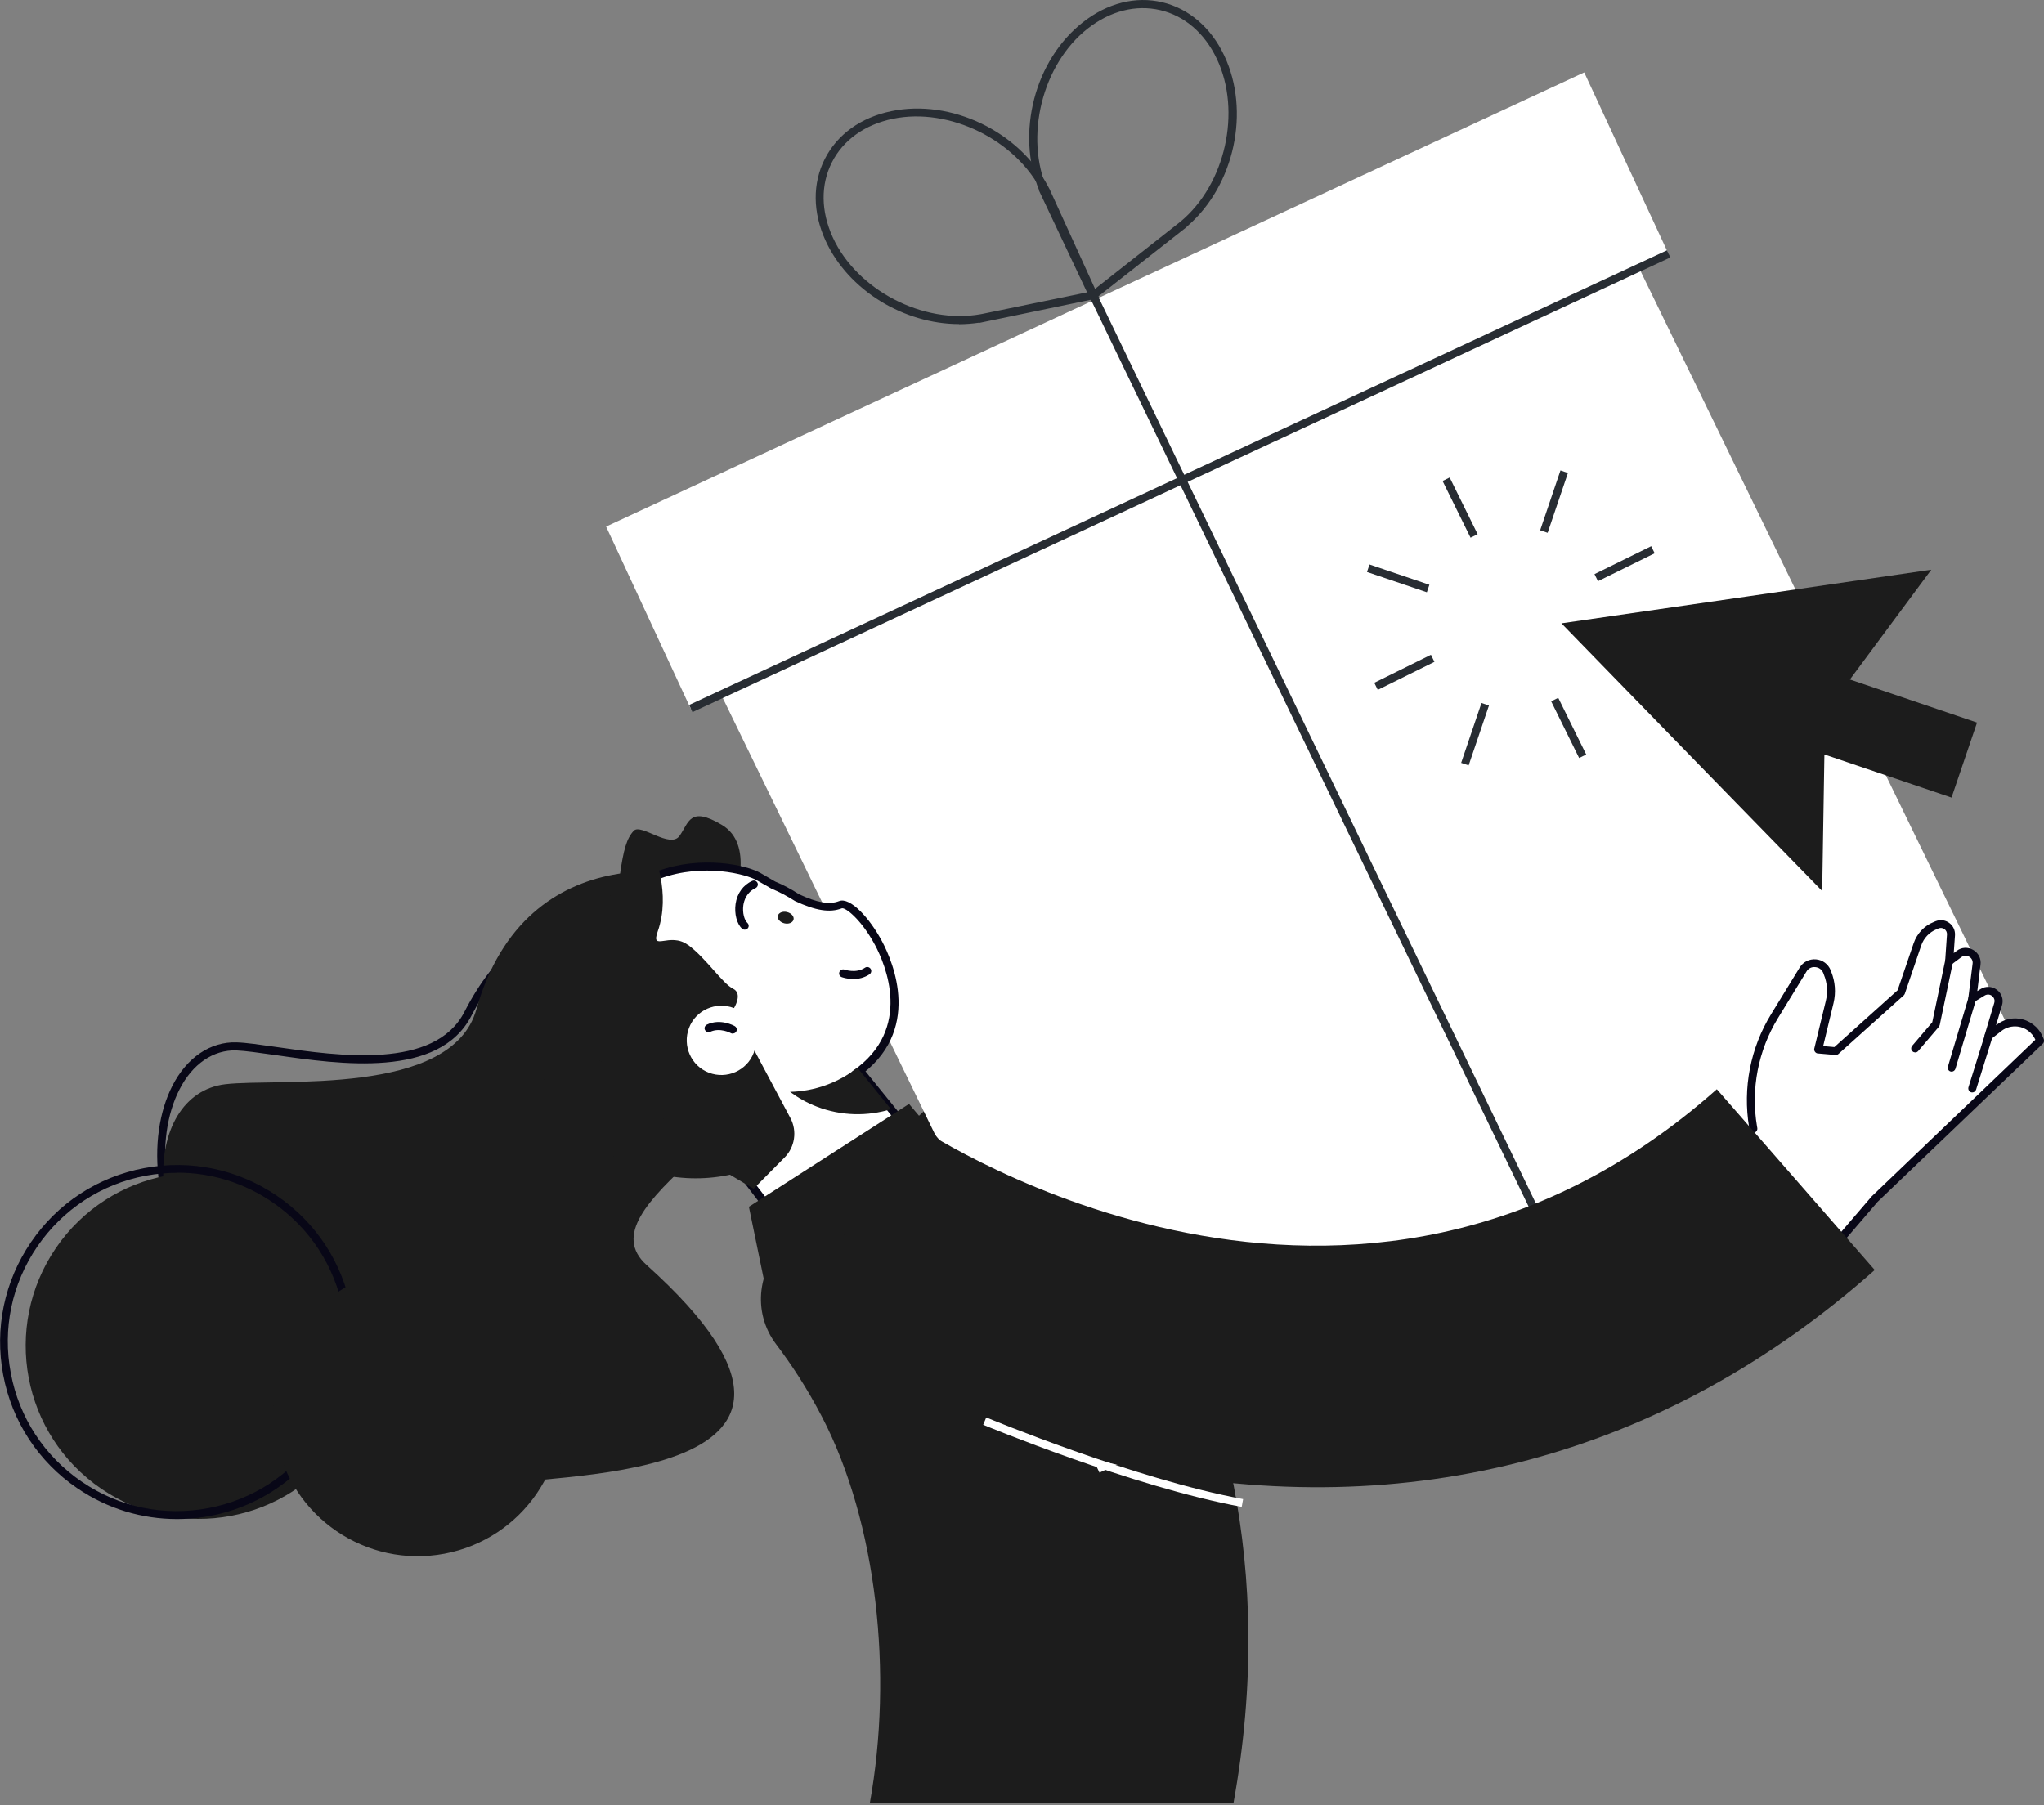 <svg width="822" height="726" viewBox="0 0 822 726" fill="none" xmlns="http://www.w3.org/2000/svg">
<rect x="0" y="0" width="822" height="726" fill="#808080" stroke="none"/>
<g clip-path="url(#clip0_29_540)">
<path d="M496.076 725.327H349.784C359.206 673.311 352.739 612.486 330.55 569.836C324.473 558.129 318.006 548.428 312.208 540.79C302.284 527.688 304.458 509.792 317.449 497.638L397.396 422.708C402.86 427.113 530.977 532.817 496.021 725.383L496.076 725.327Z" fill="#1C1C1C"/>
<path d="M637.098 29.124L243.753 211.792L277.709 284.909L671.053 102.241L637.098 29.124Z" fill="white"/>
<path d="M442.166 592.304L811.408 420.812L655.527 100.353L286.34 271.844L442.166 592.304Z" fill="white"/>
<path d="M670.389 100.669L277.14 283.543L278.48 286.425L671.729 103.551L670.389 100.669Z" fill="#282D33"/>
<path d="M438.932 121.316L417.802 76.603H417.913C408.491 53.578 416.074 24.141 435.531 8.921C445.343 1.227 456.661 -1.616 467.365 0.893C478.125 3.457 486.99 11.04 492.342 22.357C502.879 44.658 496.467 74.429 477.735 90.764L476.787 91.656L438.932 121.372V121.316ZM421.816 77.718L440.103 116.41L474.724 89.147C492.788 74.206 499.366 44.825 489.387 23.751C484.481 13.325 476.397 6.356 466.584 4.071C456.772 1.785 446.458 4.405 437.426 11.486C419.084 25.869 411.837 55.083 421.314 76.547L421.816 77.774V77.718Z" fill="#282D33"/>
<path d="M385.69 130.348C363.556 130.348 341.144 116.8 332.001 96.785C326.816 85.412 326.705 73.76 331.722 63.892C336.74 54.024 346.218 47.222 358.427 44.713C382.512 39.696 409.886 52.909 421.426 74.875L422.095 76.101L442.054 119.866L393.718 129.902V129.79C390.986 130.18 388.31 130.403 385.634 130.403L385.69 130.348ZM334.9 95.447C344.601 116.688 371.25 130.515 394.331 126.389L395.502 126.166L437.483 117.525L419.14 77.439C408.826 56.365 381.843 43.041 359.04 47.78C347.779 50.121 339.081 56.31 334.565 65.285C329.994 74.261 330.105 84.966 334.9 95.447Z" fill="#282D33"/>
<path d="M441.092 118.132L438.23 119.513L624.921 506.389L627.783 505.008L441.092 118.132Z" fill="#282D33"/>
<path d="M582.985 192.056L580.135 193.462L591.383 216.261L594.233 214.855L582.985 192.056Z" fill="#282D33"/>
<path d="M550.757 227.042L549.736 230.051L573.812 238.215L574.833 235.205L550.757 227.042Z" fill="#282D33"/>
<path d="M575.456 263.35L552.667 274.618L554.075 277.467L576.864 266.199L575.456 263.35Z" fill="#282D33"/>
<path d="M595.778 282.752L587.611 306.827L590.62 307.848L598.788 283.773L595.778 282.752Z" fill="#282D33"/>
<path d="M626.651 280.676L623.802 282.082L635.05 304.88L637.9 303.474L626.651 280.676Z" fill="#282D33"/>
<path d="M644.256 258.73L643.234 261.74L667.308 269.911L668.329 266.902L644.256 258.73Z" fill="#282D33"/>
<path d="M664.035 219.683L641.227 230.912L642.63 233.763L665.439 222.534L664.035 219.683Z" fill="#282D33"/>
<path d="M627.544 189.205L619.376 213.28L622.386 214.3L630.553 190.226L627.544 189.205Z" fill="#282D33"/>
<path d="M776.673 229.139L702.301 239.955L627.928 250.715L680.335 304.571L732.797 358.371L733.689 303.456L784.813 320.795L795.071 290.633L743.947 273.295L776.673 229.139Z" fill="#1C1C1C"/>
<path d="M257.739 354.971C283.496 351.96 307.748 362.553 323.749 381.174C316.835 380.115 309.755 379.947 302.507 380.784C253.613 386.47 219.159 435.532 225.57 490.391C225.905 493.457 226.406 496.412 227.02 499.367C207.841 487.157 194.015 466.418 191.116 441.664C186.098 398.68 215.925 359.877 257.683 354.971H257.739Z" fill="#1C1C1C"/>
<path d="M196.523 585.168C187.826 585.168 179.407 584.667 172.383 584.221C164.745 583.719 158.166 583.329 155.992 583.942C138.82 588.904 86.47 526.016 85.968 525.347C60.099 492.231 58.984 456.996 69.298 436.758C75.152 425.273 84.686 418.917 95.111 419.252C99.07 419.363 104.589 420.2 110.945 421.092C136.367 424.771 174.836 430.291 186.767 406.987C198.809 383.46 215.702 369.577 236.943 365.731C260.47 361.438 284.053 371.361 293.308 379.78C313.49 398.122 322.299 414.792 316.277 423.322C302.339 443.169 279.927 457.665 260.136 470.432C242.685 481.694 227.577 491.45 225.793 500.816C225.235 503.716 225.96 506.503 228.023 509.402C247.313 536.274 253.222 555.62 246.086 568.443C238.448 582.269 216.817 585.168 196.467 585.168H196.523ZM160.062 580.43C163.24 580.43 167.477 580.708 172.606 580.987C195.352 582.437 233.431 584.778 243.41 566.882C249.766 555.397 243.745 536.665 225.514 511.242C222.949 507.674 222.002 503.939 222.726 500.203C224.789 489.499 239.619 479.91 258.463 467.756C278.032 455.156 300.165 440.828 313.713 421.538C317.727 415.795 312.319 401.412 291.189 382.177C282.436 374.205 260.024 364.839 237.556 368.908C217.318 372.588 201.206 385.913 189.61 408.492C176.62 433.859 136.813 428.116 110.499 424.325C104.199 423.433 98.735 422.653 95 422.486C85.801 422.207 77.382 427.893 72.142 438.263C62.274 457.609 63.5 491.394 88.532 523.452C101.077 539.564 143.448 584.276 155.156 580.931C156.271 580.597 157.943 580.485 160.117 580.485L160.062 580.43Z" fill="#080717"/>
<path d="M301.336 359.541C281.545 347.778 211.521 335.234 191.562 406.038C181.638 441.273 112.116 433.524 90.596 436.088C57.201 440.102 52.239 501.931 107.377 547.87C123.21 561.083 184.147 604.402 198.14 597.991C212.078 591.579 361.827 600.332 260.025 508.788C233.766 485.15 313.49 451.81 337.073 399.794C341.087 390.985 328.32 375.486 301.392 359.486L301.336 359.541Z" fill="#1C1C1C"/>
<path d="M137.483 580.54C115.796 612.318 72.477 620.458 40.698 598.771C8.92 577.084 0.78 533.765 22.468 501.986C44.155 470.208 87.474 462.068 119.252 483.756C151.031 505.443 159.17 548.762 137.483 580.54Z" fill="#1C1C1C"/>
<path d="M71.139 610.981C57.312 610.981 43.374 606.967 31.109 598.604C15.387 587.9 4.794 571.676 1.282 552.999C-2.23 534.322 1.728 515.367 12.432 499.645C23.137 483.923 39.36 473.33 58.037 469.818C76.714 466.306 95.669 470.264 111.391 480.968C127.113 491.672 137.706 507.896 141.218 526.573C144.731 545.25 140.772 564.205 130.068 579.927C116.297 600.109 93.885 610.981 71.139 610.981ZM71.362 471.713C67.124 471.713 62.832 472.104 58.594 472.884C40.754 476.229 25.255 486.376 14.997 501.373C4.739 516.37 0.948 534.49 4.348 552.33C7.693 570.171 17.84 585.67 32.837 595.928C47.834 606.186 65.954 609.977 83.794 606.576C101.635 603.231 117.134 593.084 127.392 578.087C137.65 563.09 141.441 544.971 138.04 527.13C134.64 509.29 124.549 493.791 109.551 483.533C98.122 475.728 84.909 471.658 71.362 471.658V471.713Z" fill="#080717"/>
<path d="M178.762 624.916C210.23 618.981 230.928 588.661 224.994 557.193C219.059 525.726 188.739 505.027 157.271 510.961C125.804 516.896 105.105 547.216 111.04 578.684C116.974 610.152 147.294 630.85 178.762 624.916Z" fill="#1C1C1C"/>
<path d="M317.17 496.299L375.765 467.587L333.561 415.515L285.224 454.652L317.17 496.299Z" fill="white"/>
<path d="M317.17 497.916C316.668 497.916 316.222 497.693 315.888 497.303L283.942 455.656C283.44 454.987 283.552 453.984 284.221 453.482L332.558 414.289C333.227 413.731 334.23 413.843 334.788 414.512L376.991 466.584C377.27 466.974 377.437 467.476 377.326 467.922C377.214 468.368 376.88 468.814 376.49 468.981L317.895 497.749C317.895 497.749 317.449 497.916 317.17 497.916ZM287.455 454.932L317.672 494.292L373.312 466.974L333.338 417.69L287.455 454.876V454.932Z" fill="#080717"/>
<path d="M249.878 375.598C249.878 375.598 288.569 375.152 292.528 367.793C296.43 360.434 303.288 339.471 290.298 331.777C277.308 324.084 277.085 330.829 273.294 336.182C269.502 341.534 257.795 331.108 254.896 334.119C251.996 337.129 250.714 341.98 249.32 351.736C247.927 361.549 249.934 375.598 249.934 375.598H249.878Z" fill="#1C1C1C"/>
<path d="M312.765 463.462C298.939 469.26 282.715 469.873 267.328 464.019C236.274 452.144 221.166 418.359 231.982 388.03C249.766 338.3 296.765 347.722 305.239 352.628C307.246 353.799 309.142 354.914 311.037 355.973C314.382 357.367 317.56 359.039 320.515 360.991C327.428 364.224 333.338 365.785 338.077 363.89C345.38 361.046 379.5 407.432 344.042 432.018" fill="white"/>
<path d="M289.462 469.706C281.824 469.706 274.13 468.313 266.715 465.469C235.104 453.371 219.159 419.084 230.477 387.473C237.222 368.629 248.652 356.141 264.541 350.342C281.879 343.987 300.11 347.778 306.02 351.234C308.027 352.405 309.922 353.52 311.762 354.579C314.996 355.918 318.285 357.646 321.296 359.653C328.543 363.054 333.561 363.946 337.408 362.44C341.868 360.656 349.785 369.298 354.747 378.664C359.095 386.86 371.305 415.014 344.823 433.356C344.098 433.858 343.095 433.691 342.593 432.966C342.091 432.241 342.258 431.238 342.983 430.736C367.346 413.843 355.973 387.752 351.903 380.114C346.384 369.8 339.917 364.838 338.523 365.34C333.784 367.179 327.986 366.287 319.679 362.385C316.613 360.433 313.49 358.761 310.257 357.423C308.194 356.252 306.299 355.137 304.291 354.022C300.277 351.68 282.939 346.997 265.488 353.353C250.547 358.817 239.731 370.636 233.32 388.588C222.616 418.526 237.724 451.03 267.719 462.514C282.158 468.034 297.88 467.867 311.929 462.013C312.71 461.678 313.658 462.013 313.992 462.849C314.327 463.685 313.992 464.577 313.156 464.912C305.518 468.09 297.434 469.706 289.294 469.706H289.462Z" fill="#080717"/>
<path d="M217.542 387.083C225.236 367.012 242.407 353.242 262.31 348.67C258.854 353.353 256.01 358.482 253.836 364.113C239.229 402.247 262.143 446.514 305.072 462.961C307.469 463.853 309.866 464.689 312.264 465.358C295.873 474.724 275.245 476.899 255.843 469.484C222.169 456.549 204.998 419.698 217.486 387.083H217.542Z" fill="#1C1C1C"/>
<path d="M276.639 380.058C269.391 374.706 261.586 382.901 264.485 374.706C270.005 359.207 262.757 342.927 262.757 342.927C229.919 358.426 236.108 421.872 236.108 421.872L288.291 469.372L303.065 478.125L315.554 465.525C319.679 461.344 320.627 454.932 317.895 449.747L303.4 422.541C303.288 422.819 303.233 423.154 303.121 423.433C300.389 430.625 292.305 434.193 285.113 431.461C277.921 428.729 274.353 420.645 277.085 413.453C279.817 406.261 287.901 402.693 295.093 405.425C295.093 405.425 295.149 405.425 295.204 405.425C296.208 403.697 298.215 399.348 294.814 397.675C290.521 395.557 283.943 385.354 276.639 380.002V380.058Z" fill="#1C1C1C"/>
<path d="M343.15 393.773C340.586 393.773 338.635 393.048 338.467 392.992C337.631 392.658 337.241 391.766 337.575 390.93C337.91 390.093 338.802 389.703 339.638 389.982C339.638 389.982 344.265 391.654 347.889 389.201C348.614 388.7 349.618 388.923 350.119 389.647C350.621 390.372 350.398 391.376 349.673 391.877C347.499 393.327 345.157 393.773 343.206 393.773H343.15Z" fill="#080717"/>
<path d="M294.646 415.738C294.646 415.738 294.089 415.683 293.866 415.515C293.866 415.515 289.573 413.174 285.615 415.014C284.834 415.404 283.886 415.014 283.496 414.233C283.106 413.453 283.496 412.505 284.277 412.115C289.74 409.494 295.204 412.561 295.483 412.728C296.263 413.174 296.486 414.122 296.096 414.902C295.817 415.404 295.26 415.683 294.702 415.683L294.646 415.738Z" fill="#080717"/>
<path d="M299.496 373.925C299.106 373.925 298.716 373.813 298.437 373.535C296.318 371.639 295.259 367.513 295.817 363.555C296.43 359.318 298.827 355.973 302.507 354.3C303.287 353.91 304.235 354.3 304.625 355.081C305.016 355.861 304.625 356.809 303.845 357.199C300.221 358.872 299.217 362.217 298.939 364.057C298.493 367.179 299.385 370.134 300.555 371.193C301.224 371.806 301.28 372.81 300.667 373.423C300.332 373.758 299.942 373.925 299.496 373.925Z" fill="#080717"/>
<path d="M315.385 371.361C317.114 371.807 318.786 371.138 319.121 369.911C319.455 368.629 318.284 367.291 316.556 366.845C314.828 366.399 313.155 367.068 312.821 368.294C312.486 369.577 313.657 370.915 315.385 371.361Z" fill="#1C1C1C"/>
<path d="M344.823 429.454L358.315 446.124C348.893 449.023 338.467 448.911 328.544 445.12C324.585 443.615 320.961 441.552 317.728 439.155C327.596 438.932 337.129 435.475 344.823 429.454Z" fill="#1C1C1C"/>
<path d="M388.644 471.378L365.563 444.004L301.17 485.372L308.306 520.049L388.644 471.378Z" fill="#1C1C1C"/>
<path d="M663.61 491.617L705.145 453.984L705.033 453.371C702.413 437.928 705.479 422.039 713.675 408.659L725.104 389.982C727.446 386.191 733.076 386.637 734.749 390.762L734.972 391.376C736.477 395.055 736.756 399.125 735.808 402.972L731.181 422.095L738.206 422.708L764.465 399.125L771.043 379.779C772.214 376.378 774.779 373.591 778.124 372.253L778.904 371.918C781.692 370.747 784.758 372.978 784.535 375.988L783.81 386.637L787.769 383.682C790.891 381.34 795.295 383.905 794.849 387.752L793.121 401.634L797.302 399.069C800.592 397.062 804.661 400.184 803.546 403.864L799.7 416.687L803.937 413.397C806.167 411.669 808.954 410.889 811.742 411.279C815.366 411.781 818.432 414.066 819.937 417.412L820.439 418.582L753.983 482.195L712.783 530.253" fill="white"/>
<path d="M712.727 531.87C712.337 531.87 712.002 531.758 711.668 531.479C710.999 530.922 710.943 529.918 711.501 529.249L752.701 481.192L818.488 418.248V418.081C817.205 415.293 814.529 413.286 811.463 412.896C809.122 412.617 806.724 413.23 804.884 414.68L800.647 417.969C800.09 418.415 799.365 418.415 798.752 418.025C798.194 417.635 797.916 416.91 798.139 416.241L801.985 403.418C802.487 401.801 801.428 400.854 801.093 400.575C800.424 400.017 799.254 399.739 798.139 400.408L793.957 402.972C793.455 403.307 792.786 403.307 792.285 402.972C791.783 402.638 791.504 402.024 791.56 401.467L793.288 387.585C793.455 386.414 792.898 385.355 791.894 384.797C790.891 384.184 789.72 384.295 788.772 384.964L784.814 387.919C784.312 388.31 783.643 388.365 783.086 388.031C782.528 387.752 782.194 387.139 782.249 386.525L782.974 375.877C783.03 374.985 782.64 374.204 781.971 373.703C781.246 373.201 780.41 373.089 779.573 373.424L778.793 373.758C775.894 374.929 773.608 377.326 772.604 380.337L766.026 399.683C766.026 399.683 765.803 400.185 765.58 400.352L739.321 423.935C738.986 424.213 738.54 424.381 738.094 424.325L731.069 423.712C730.623 423.712 730.177 423.433 729.899 423.043C729.62 422.652 729.508 422.206 729.62 421.76L734.247 402.638C735.139 399.07 734.861 395.39 733.467 391.989L733.244 391.376C732.686 389.982 731.46 389.09 730.01 388.979C728.505 388.811 727.167 389.536 726.442 390.818L715.013 409.495C707.041 422.541 704.03 438.04 706.595 453.093L706.706 453.706C706.818 454.264 706.595 454.765 706.204 455.156L664.669 492.788C664 493.401 662.997 493.345 662.439 492.676C661.826 492.007 661.882 491.004 662.551 490.446L703.417 453.427C700.796 437.65 703.918 421.482 712.281 407.878L723.71 389.202C725.104 386.916 727.557 385.633 730.289 385.856C732.965 386.079 735.195 387.752 736.199 390.205L736.422 390.818C738.038 394.832 738.373 399.181 737.369 403.418L733.188 420.757L737.704 421.147L763.127 398.289L769.594 379.334C770.932 375.487 773.831 372.365 777.622 370.859L778.402 370.525C780.242 369.8 782.249 370.023 783.866 371.194C785.483 372.365 786.319 374.204 786.208 376.156L785.706 383.348L786.877 382.456C788.828 380.95 791.393 380.839 793.511 382.065C795.63 383.292 796.8 385.578 796.466 388.031L795.184 398.624L796.522 397.787C798.584 396.505 801.149 396.672 803.1 398.122C805.052 399.627 805.832 402.08 805.107 404.366L802.71 412.394L802.989 412.171C805.498 410.22 808.731 409.272 811.965 409.718C816.09 410.276 819.714 412.952 821.387 416.799L821.889 417.969C822.167 418.583 822 419.307 821.554 419.753L755.098 483.366L714.01 531.312C713.675 531.702 713.229 531.87 712.783 531.87H712.727Z" fill="#080717"/>
<path d="M770.151 421.649L778.513 411.893L783.81 386.693" fill="white"/>
<path d="M770.151 423.265C769.761 423.265 769.426 423.154 769.148 422.875C768.479 422.318 768.423 421.314 768.98 420.645L777.064 411.167L782.249 386.358C782.416 385.522 783.253 384.964 784.145 385.131C784.981 385.299 785.539 386.135 785.371 387.027L780.075 412.227C780.075 412.227 779.908 412.728 779.74 412.951L771.378 422.764C771.043 423.154 770.597 423.321 770.151 423.321V423.265Z" fill="#080717"/>
<path d="M784.869 431.015C784.869 431.015 784.591 431.015 784.423 430.959C783.587 430.736 783.085 429.844 783.364 429.008L791.615 401.299C791.894 400.463 792.73 399.961 793.567 400.24C794.403 400.463 794.905 401.355 794.626 402.191L786.375 429.9C786.152 430.569 785.538 431.015 784.869 431.015Z" fill="#080717"/>
<path d="M793.121 439.377C793.121 439.377 792.786 439.377 792.675 439.322C791.838 439.043 791.392 438.151 791.615 437.314L798.194 416.24C798.473 415.404 799.365 414.958 800.201 415.181C801.037 415.46 801.483 416.352 801.26 417.188L794.682 438.262C794.459 438.931 793.845 439.377 793.176 439.377H793.121Z" fill="#080717"/>
<path d="M376.601 565.99C339.359 550.435 316.111 534.88 314.605 533.821L341.756 493.457L368.74 452.981C375.876 457.72 544.524 567.718 690.426 438.096L753.927 510.796C669.742 585.558 566.658 613.1 455.712 590.52C425.495 584.332 398.567 575.189 376.545 565.99H376.601Z" fill="#1C1C1C"/>
<path d="M499.366 606.075C455.322 597.991 396.002 573.293 395.389 573.07L396.616 570.115C397.229 570.338 456.214 594.924 499.923 602.953L499.366 606.075Z" fill="white"/>
</g>
<defs>
<clipPath id="clip0_29_540">
<rect width="822" height="725.327" fill="white"/>
</clipPath>
</defs>
</svg>
